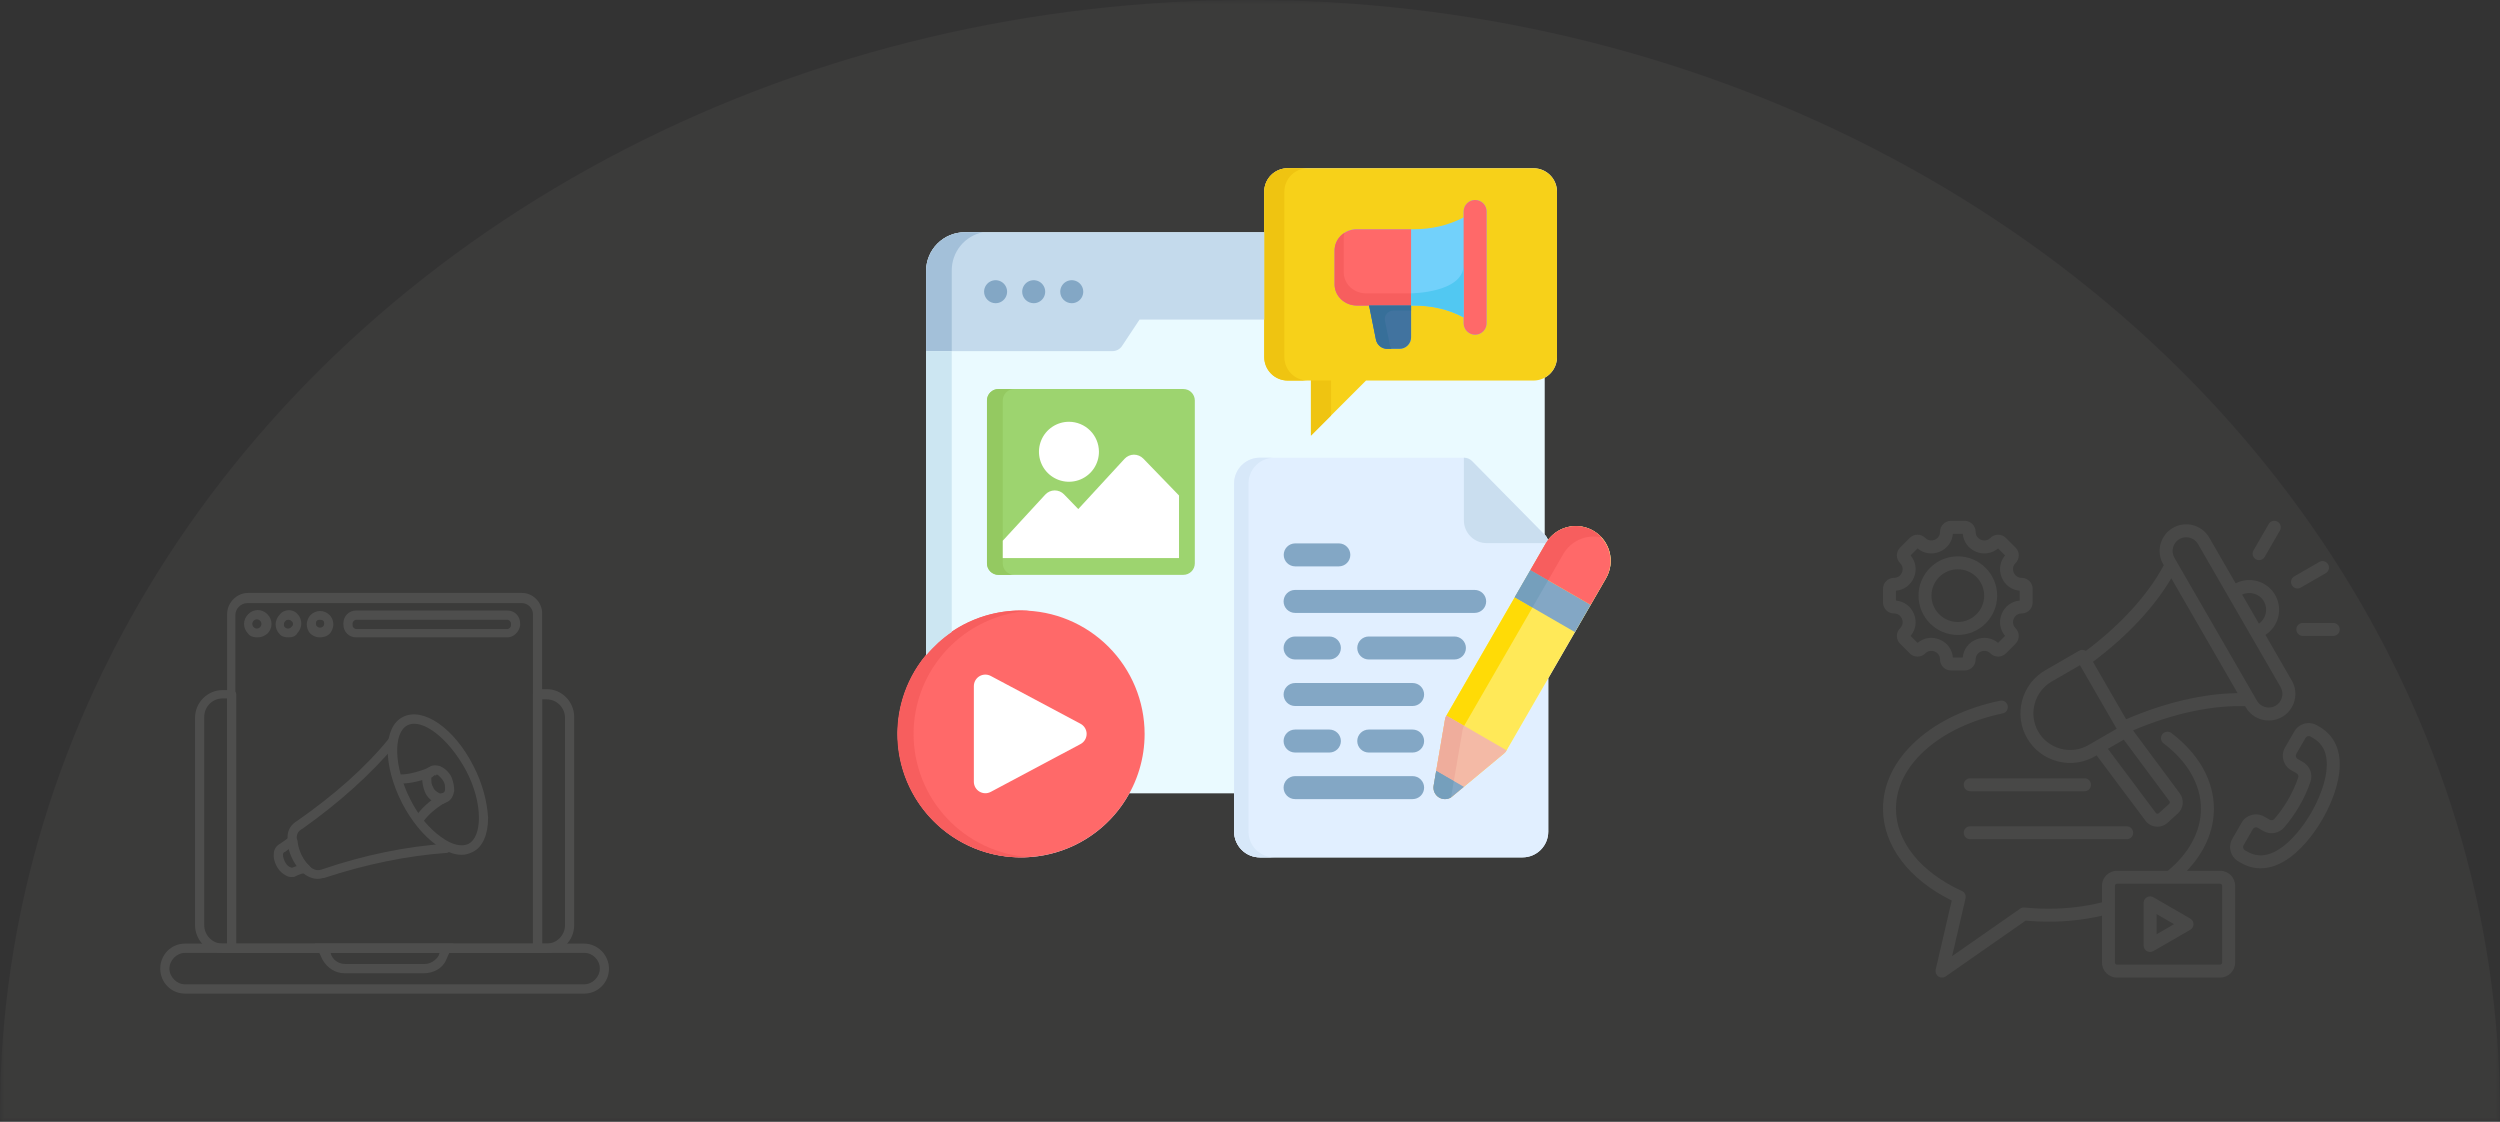 <svg width="312" height="140" viewBox="0 0 312 140" fill="none" xmlns="http://www.w3.org/2000/svg">
<rect x="0" y="0" width="312" height="140" fill="#333333" stroke="none"/>
<g clip-path="url(#clip0_4_48)">
<mask id="mask0_4_48" style="mask-type:alpha" maskUnits="userSpaceOnUse" x="0" y="0" width="312" height="140">
<rect opacity="0.1" width="312" height="140" fill="#FFF4E7"/>
</mask>
<g mask="url(#mask0_4_48)">
<ellipse opacity="0.4" cx="156" cy="139" rx="156" ry="139" fill="#FFF4E7"/>
</g>
<g opacity="0.1">
<path d="M28.914 118.919H27.771C25.829 118.919 24.343 117.303 24.343 115.455V89.589C24.343 87.626 25.943 86.125 27.771 86.125H28.914C29.257 86.125 29.486 86.356 29.486 86.702V118.457C29.486 118.688 29.257 118.919 28.914 118.919ZM27.771 87.164C26.514 87.164 25.486 88.203 25.486 89.473V115.455C25.486 116.725 26.514 117.764 27.771 117.764H28.343V87.164H27.771Z" fill="white"/>
<path d="M68.229 118.919H67.086C66.743 118.919 66.514 118.688 66.514 118.342V86.587C66.514 86.24 66.743 86.009 67.086 86.009H68.229C70.171 86.009 71.657 87.626 71.657 89.473V115.455C71.657 117.418 70.057 118.919 68.229 118.919ZM67.657 117.764H68.229C69.486 117.764 70.514 116.725 70.514 115.455V89.589C70.514 88.319 69.486 87.279 68.229 87.279H67.657V117.764Z" fill="white"/>
<path d="M72.914 124H23.086C21.371 124 20 122.614 20 120.882C20 119.15 21.371 117.764 23.086 117.764H72.914C73.714 117.764 74.514 118.111 75.086 118.688C75.657 119.266 76 120.074 76 120.882C76 122.614 74.629 124 72.914 124ZM23.086 118.919C22.057 118.919 21.143 119.843 21.143 120.882C21.143 121.921 22.057 122.845 23.086 122.845H72.914C73.943 122.845 74.857 121.921 74.857 120.882C74.857 120.305 74.629 119.843 74.286 119.497C73.943 119.15 73.486 118.919 72.914 118.919H23.086Z" fill="white"/>
<path d="M52.914 121.46H42.971C41.829 121.46 40.8 120.767 40.229 119.727L39.314 117.764H56.571L55.657 119.843C55.2 120.882 54.057 121.46 52.914 121.46ZM41.257 118.919L41.371 119.266C41.714 119.958 42.4 120.305 43.086 120.305H53.029C53.714 120.305 54.4 119.843 54.743 119.266L54.857 118.919H41.257Z" fill="white"/>
<path d="M67.657 118.919H28.343V76.656C28.343 75.27 29.486 74 30.971 74H65.143C66.514 74 67.657 75.155 67.657 76.54V118.919ZM66.514 117.764V76.656C66.514 75.848 65.829 75.27 65.143 75.27H30.857C30.057 75.27 29.371 75.963 29.371 76.771V117.764H66.514Z" fill="white"/>
<path d="M32.114 79.543C31.657 79.543 31.2 79.427 30.971 79.081C30.286 78.388 30.286 77.349 30.971 76.656C31.657 75.963 32.686 75.963 33.371 76.656C34.057 77.349 34.057 78.388 33.371 79.081C32.914 79.427 32.571 79.543 32.114 79.543ZM31.657 77.464C31.429 77.695 31.429 78.042 31.657 78.272C31.886 78.504 32.229 78.504 32.457 78.272C32.686 78.042 32.686 77.695 32.457 77.464C32.229 77.233 31.886 77.233 31.657 77.464Z" fill="white"/>
<path d="M36 79.543C35.543 79.543 35.086 79.427 34.857 79.081C34.514 78.734 34.4 78.272 34.4 77.926C34.4 77.464 34.629 77.002 34.857 76.771C35.429 75.963 36.571 75.963 37.143 76.656C37.486 77.002 37.6 77.464 37.6 77.811C37.6 78.272 37.371 78.734 37.143 78.965C36.914 79.427 36.457 79.543 36 79.543ZM36 77.349C35.886 77.349 35.771 77.349 35.657 77.464C35.543 77.58 35.429 77.695 35.429 77.926C35.429 78.042 35.429 78.157 35.543 78.272C35.771 78.504 36.114 78.504 36.343 78.272C36.457 78.157 36.571 78.042 36.571 77.926C36.571 77.811 36.571 77.695 36.457 77.58C36.229 77.349 36.114 77.349 36 77.349Z" fill="white"/>
<path d="M39.886 79.543C39.429 79.543 38.971 79.312 38.743 79.081C38.4 78.734 38.286 78.272 38.286 77.926C38.286 77.464 38.514 77.002 38.743 76.771C39.429 76.079 40.457 76.079 41.143 76.771C41.486 77.118 41.6 77.58 41.6 77.926C41.6 78.388 41.371 78.85 41.143 79.081C40.8 79.427 40.343 79.543 39.886 79.543ZM39.886 77.349C39.771 77.349 39.657 77.349 39.543 77.464C39.429 77.58 39.429 77.695 39.429 77.811C39.429 77.926 39.429 78.042 39.543 78.157C39.771 78.388 40.114 78.388 40.343 78.157C40.457 78.042 40.457 77.926 40.457 77.811C40.457 77.695 40.457 77.58 40.343 77.464C40.229 77.349 40 77.349 39.886 77.349Z" fill="white"/>
<path d="M63.314 79.543H44.457C43.543 79.543 42.857 78.85 42.857 77.926V77.811C42.857 76.887 43.543 76.194 44.457 76.194H63.314C64.229 76.194 64.914 76.887 64.914 77.811V78.042C64.8 78.85 64.114 79.543 63.314 79.543ZM44.457 77.349C44.229 77.349 44 77.58 44 77.811V78.042C44 78.272 44.229 78.504 44.457 78.504H63.314C63.543 78.504 63.771 78.272 63.771 78.042V77.811C63.771 77.58 63.543 77.349 63.314 77.349H44.457Z" fill="white"/>
<path d="M36.343 109.45C36 109.45 35.771 109.335 35.429 109.104C34.629 108.642 34.057 107.372 34.171 106.564C34.171 105.986 34.514 105.524 34.971 105.293C35.314 105.062 35.771 104.716 36.114 104.485C36.343 104.254 36.686 104.37 36.914 104.6C37.143 104.831 37.029 105.178 36.8 105.409C36.343 105.755 36 105.986 35.543 106.333C35.429 106.333 35.314 106.448 35.314 106.679C35.314 107.141 35.657 107.949 36.114 108.18C36.343 108.296 36.457 108.296 36.457 108.296C37.029 108.065 37.486 107.949 37.943 107.834C38.286 107.718 38.514 107.949 38.629 108.18C38.743 108.527 38.514 108.758 38.286 108.873C37.829 108.988 37.371 109.104 36.914 109.335C36.8 109.45 36.571 109.45 36.343 109.45Z" fill="white"/>
<path d="M39.657 109.681C39.2 109.681 38.743 109.566 38.171 109.219C36.8 108.296 35.771 106.217 35.886 104.485C35.886 103.561 36.343 102.868 37.143 102.406C41.6 99.289 45.6 95.825 48.571 92.129C48.8 91.898 49.143 91.898 49.371 92.014C49.6 92.245 49.6 92.591 49.486 92.822C46.286 96.633 42.286 100.212 37.714 103.446C37.257 103.677 37.029 104.023 37.029 104.6C36.914 105.871 37.829 107.603 38.857 108.296C39.314 108.642 39.771 108.642 40.114 108.527C45.486 106.679 50.743 105.64 55.657 105.293C56 105.293 56.229 105.524 56.229 105.871C56.229 106.217 56 106.448 55.657 106.448C50.857 106.794 45.714 107.834 40.457 109.566C40.229 109.566 40 109.681 39.657 109.681Z" fill="white"/>
<path d="M38.171 108.988C38.057 108.988 37.943 108.988 37.829 108.873C36.8 107.949 36.114 106.448 36 105.062C36 104.716 36.229 104.485 36.571 104.485C36.914 104.485 37.143 104.716 37.143 105.062C37.257 106.102 37.829 107.372 38.629 108.065C38.857 108.296 38.857 108.642 38.629 108.873C38.514 108.873 38.286 108.988 38.171 108.988Z" fill="white"/>
<path d="M57.6 106.679C56.571 106.679 55.543 106.217 54.4 105.409C52.8 104.254 51.314 102.406 50.171 100.212C47.771 95.478 47.771 90.744 50.286 89.473C52.8 88.203 56.686 90.859 59.086 95.594C60.229 97.787 60.8 100.097 60.914 102.06C60.914 104.139 60.229 105.755 58.971 106.333C58.514 106.564 58.057 106.679 57.6 106.679ZM50.857 90.513C49.029 91.436 49.143 95.709 51.2 99.751C52.229 101.829 53.6 103.446 55.086 104.485C56.343 105.409 57.6 105.755 58.514 105.293C59.314 104.831 59.771 103.677 59.771 102.06C59.771 100.212 59.2 98.134 58.171 96.171C56 92.129 52.686 89.589 50.857 90.513Z" fill="white"/>
<path d="M55.086 100.328C54.857 100.328 54.514 100.212 54.171 100.097C53.714 99.866 53.257 99.404 53.029 98.827C52.8 98.249 52.686 97.672 52.686 97.095C52.8 96.517 53.029 95.94 53.6 95.709C53.943 95.478 54.4 95.478 54.857 95.594C55.429 95.825 56 96.286 56.343 96.979C56.571 97.557 56.686 98.134 56.686 98.711C56.571 99.289 56.343 99.866 55.771 100.097C55.543 100.212 55.314 100.328 55.086 100.328ZM54.286 96.748C54.171 96.748 54.171 96.748 54.057 96.748C53.829 96.864 53.829 97.095 53.829 97.21C53.829 97.557 53.829 97.903 54.057 98.249C54.171 98.596 54.514 98.827 54.743 98.942C54.857 99.058 55.086 99.058 55.314 98.942C55.543 98.827 55.543 98.596 55.543 98.48C55.543 98.134 55.543 97.787 55.314 97.441C55.086 97.095 54.743 96.748 54.514 96.633C54.4 96.864 54.286 96.748 54.286 96.748Z" fill="white"/>
<path d="M50.057 97.787C49.943 97.787 49.829 97.787 49.6 97.787C49.257 97.787 49.029 97.441 49.029 97.21C49.029 96.979 49.371 96.633 49.6 96.633C50.629 96.748 52 96.402 53.486 95.825C53.829 95.709 54.057 95.825 54.286 96.171C54.4 96.517 54.286 96.748 53.943 96.979C52.571 97.441 51.2 97.787 50.057 97.787Z" fill="white"/>
<path d="M52.343 102.984C52.229 102.984 52.114 102.984 52 102.868C51.771 102.753 51.657 102.291 51.771 102.06C52.457 101.021 53.486 99.981 55.086 99.058C55.314 98.942 55.657 98.942 55.886 99.289C56.114 99.635 56 99.866 55.657 100.097C54.286 100.905 53.257 101.829 52.686 102.753C52.686 102.868 52.571 102.984 52.343 102.984Z" fill="white"/>
</g>
<path opacity="0.07" d="M245.076 103.928C245.076 103.482 245.437 103.12 245.884 103.12H265.411C265.857 103.12 266.218 103.482 266.218 103.928C266.218 104.374 265.857 104.735 265.411 104.735H245.884C245.437 104.735 245.076 104.374 245.076 103.928ZM245.884 98.747H260.149C260.595 98.747 260.956 98.386 260.956 97.94C260.956 97.494 260.595 97.132 260.149 97.132H245.884C245.437 97.132 245.076 97.494 245.076 97.94C245.076 98.386 245.437 98.747 245.884 98.747ZM278.944 110.545V120.129C278.944 121.161 278.104 122 277.073 122H264.199C263.168 122 262.328 121.161 262.328 120.129V114.277C260.185 114.774 257.943 115.027 255.647 115.027C254.695 115.027 253.739 114.983 252.799 114.895L242.823 121.855C242.684 121.952 242.523 122 242.361 122C242.203 122 242.045 121.954 241.908 121.861C241.632 121.674 241.499 121.335 241.574 121.01L243.577 112.382C238.193 109.741 235 105.498 235 100.934C235 97.803 236.458 94.844 239.218 92.377C241.857 90.016 245.45 88.313 249.606 87.451C250.043 87.36 250.47 87.641 250.561 88.077C250.651 88.514 250.371 88.942 249.934 89.032C246.111 89.825 242.688 91.441 240.295 93.581C237.888 95.733 236.615 98.276 236.615 100.934C236.615 105.014 239.692 108.85 244.846 111.195C245.196 111.354 245.385 111.738 245.298 112.113L243.623 119.327L252.12 113.399C252.279 113.288 252.472 113.238 252.665 113.258C253.646 113.36 254.649 113.411 255.647 113.411C257.951 113.411 260.195 113.143 262.328 112.615V110.545C262.328 109.513 263.168 108.674 264.199 108.674H270.548C273.214 106.472 274.679 103.732 274.679 100.934C274.679 97.943 273.022 95.044 270.013 92.77C269.657 92.501 269.586 91.995 269.855 91.639C270.124 91.283 270.631 91.213 270.987 91.481C274.409 94.068 276.294 97.424 276.294 100.934C276.294 103.702 275.11 106.392 272.921 108.674H277.072C278.104 108.674 278.944 109.513 278.944 110.545ZM277.328 110.545C277.328 110.406 277.211 110.289 277.073 110.289H264.199C264.061 110.289 263.944 110.406 263.944 110.545V120.129C263.944 120.267 264.061 120.385 264.199 120.385H277.073C277.211 120.385 277.328 120.267 277.328 120.129V110.545ZM273.748 115.337C273.748 115.625 273.594 115.892 273.344 116.036L268.735 118.697C268.61 118.769 268.471 118.805 268.331 118.805C268.192 118.805 268.053 118.769 267.928 118.697C267.678 118.553 267.524 118.286 267.524 117.998V112.676C267.524 112.387 267.678 112.121 267.928 111.976C268.178 111.832 268.485 111.832 268.735 111.976L273.344 114.637C273.594 114.782 273.748 115.048 273.748 115.337ZM271.325 115.337L269.139 114.075V116.599L271.325 115.337ZM286.729 73.442C286.866 73.442 287.005 73.407 287.132 73.334L290.251 71.533C290.638 71.31 290.77 70.816 290.547 70.429C290.324 70.043 289.83 69.911 289.444 70.134L286.324 71.935C285.938 72.158 285.805 72.652 286.029 73.038C286.178 73.297 286.45 73.442 286.729 73.442ZM281.529 69.798C281.657 69.871 281.795 69.906 281.932 69.906C282.212 69.906 282.483 69.761 282.633 69.502L284.532 66.212C284.755 65.825 284.623 65.331 284.237 65.108C283.85 64.885 283.357 65.018 283.134 65.404L281.234 68.695C281.011 69.081 281.143 69.575 281.529 69.798ZM286.585 78.554C286.585 79 286.947 79.362 287.393 79.362H291.192C291.638 79.362 292 79 292 78.554C292 78.108 291.638 77.747 291.192 77.747H287.393C286.947 77.747 286.585 78.108 286.585 78.554ZM252.366 87.418C252.795 85.815 253.819 84.478 255.247 83.654L259.472 81.215C259.657 81.108 259.878 81.078 260.085 81.134C260.166 81.156 260.243 81.191 260.313 81.236C264.654 77.986 268.078 74.224 270.039 70.543L269.965 70.414C269.05 68.829 269.595 66.794 271.18 65.879C272.765 64.964 274.799 65.509 275.715 67.094L279.01 72.803C280.761 71.897 282.939 72.522 283.935 74.246C284.93 75.971 284.383 78.17 282.723 79.233L286.019 84.942C286.461 85.707 286.578 86.602 286.348 87.46C286.118 88.318 285.569 89.034 284.804 89.477C284.295 89.77 283.729 89.921 283.155 89.921C282.865 89.921 282.573 89.882 282.286 89.805C281.427 89.575 280.711 89.027 280.269 88.262L280.195 88.133C276.062 87.991 271.142 89.055 266.201 91.154L272.033 99.004C272.615 99.787 272.513 100.869 271.795 101.52L270.512 102.684C270.165 103 269.711 103.173 269.247 103.173C269.187 103.173 269.127 103.17 269.067 103.164C268.547 103.114 268.07 102.846 267.758 102.428L261.657 94.264L261.444 94.387C260.495 94.935 259.439 95.215 258.367 95.215C257.826 95.215 257.281 95.144 256.743 95C255.14 94.571 253.804 93.547 252.979 92.119C252.154 90.691 251.937 89.021 252.366 87.418ZM270.736 99.967L265.046 92.308L263.066 93.451L269.052 101.461C269.104 101.531 269.173 101.552 269.222 101.556C269.266 101.56 269.35 101.557 269.427 101.488L270.709 100.324C270.81 100.232 270.822 100.082 270.736 99.967ZM279.82 74.206L281.913 77.831C282.802 77.215 283.086 76.007 282.536 75.054C281.986 74.102 280.798 73.744 279.82 74.206ZM271.364 69.606L281.668 87.454C281.894 87.846 282.262 88.127 282.704 88.245C283.145 88.363 283.604 88.304 283.996 88.078C284.388 87.851 284.669 87.484 284.787 87.042C284.906 86.6 284.846 86.141 284.62 85.749L274.316 67.902C274 67.356 273.426 67.05 272.837 67.05C272.548 67.05 272.255 67.124 271.988 67.278C271.596 67.504 271.315 67.872 271.197 68.314C271.078 68.755 271.138 69.214 271.364 69.606ZM261.199 82.59L265.341 89.765C270.185 87.678 275.045 86.543 279.256 86.507L270.978 72.168C268.841 75.797 265.428 79.438 261.199 82.59ZM254.378 91.311C254.987 92.366 255.975 93.122 257.161 93.44C258.347 93.757 259.582 93.597 260.636 92.988L264.162 90.953L259.58 83.017L256.055 85.053C255 85.662 254.244 86.65 253.926 87.836C253.608 89.022 253.769 90.257 254.378 91.311ZM239.431 74.337C239.431 71.632 241.632 69.431 244.337 69.431C247.042 69.431 249.243 71.632 249.243 74.337C249.243 77.042 247.042 79.243 244.337 79.243C241.632 79.243 239.431 77.042 239.431 74.337ZM241.047 74.337C241.047 76.151 242.523 77.627 244.337 77.627C246.151 77.627 247.628 76.151 247.628 74.337C247.628 72.523 246.151 71.047 244.337 71.047C242.523 71.047 241.047 72.523 241.047 74.337ZM235 75.19V73.484C235 72.73 235.614 72.116 236.368 72.116C237.036 72.116 237.299 71.606 237.364 71.449C237.429 71.292 237.604 70.745 237.131 70.272C236.873 70.014 236.731 69.671 236.731 69.305C236.731 68.94 236.873 68.596 237.131 68.338L238.338 67.132C238.871 66.598 239.739 66.598 240.272 67.132C240.745 67.604 241.292 67.429 241.449 67.364C241.605 67.299 242.116 67.036 242.116 66.368C242.116 65.614 242.73 65 243.484 65H245.19C245.944 65 246.558 65.614 246.558 66.368C246.558 67.036 247.068 67.299 247.225 67.364C247.381 67.429 247.929 67.604 248.401 67.132C248.935 66.598 249.803 66.598 250.336 67.132L251.542 68.338C251.801 68.596 251.943 68.94 251.943 69.305C251.943 69.671 251.801 70.014 251.542 70.272C251.07 70.745 251.245 71.292 251.309 71.449C251.374 71.605 251.638 72.116 252.306 72.116C253.06 72.116 253.674 72.73 253.674 73.484V75.19C253.674 75.944 253.06 76.558 252.306 76.558C251.638 76.558 251.374 77.069 251.309 77.225C251.245 77.382 251.07 77.929 251.542 78.402C252.076 78.935 252.076 79.803 251.542 80.336L250.336 81.543C250.078 81.801 249.734 81.943 249.369 81.943C249.003 81.943 248.66 81.801 248.401 81.543C247.929 81.07 247.382 81.245 247.225 81.31C247.068 81.375 246.558 81.638 246.558 82.306C246.558 83.061 245.944 83.674 245.19 83.674H243.484C242.73 83.674 242.116 83.061 242.116 82.306C242.116 81.637 241.606 81.373 241.45 81.309C241.293 81.244 240.746 81.069 240.272 81.543C240.014 81.801 239.671 81.943 239.305 81.943C238.94 81.943 238.596 81.801 238.338 81.543L237.132 80.337C236.873 80.078 236.731 79.735 236.731 79.369C236.731 79.004 236.873 78.66 237.132 78.402C237.604 77.929 237.429 77.382 237.364 77.225C237.299 77.069 237.036 76.558 236.368 76.558C235.614 76.558 235 75.944 235 75.19ZM236.615 74.953C237.618 75.041 238.463 75.657 238.857 76.607C239.25 77.557 239.089 78.591 238.441 79.362L239.313 80.233C240.084 79.585 241.118 79.423 242.068 79.816C243.017 80.209 243.634 81.055 243.721 82.059H244.953C245.04 81.056 245.657 80.211 246.607 79.817C247.556 79.424 248.59 79.586 249.361 80.233L250.233 79.362C249.585 78.591 249.424 77.557 249.817 76.607C250.211 75.658 251.056 75.041 252.059 74.953V73.721C251.056 73.634 250.21 73.017 249.817 72.067C249.424 71.118 249.585 70.084 250.233 69.313L249.361 68.441C248.59 69.088 247.556 69.25 246.607 68.857C245.657 68.463 245.04 67.618 244.953 66.615H243.721C243.633 67.618 243.017 68.463 242.067 68.857C241.117 69.25 240.083 69.088 239.313 68.441L238.441 69.313C239.088 70.084 239.25 71.118 238.857 72.067C238.463 73.017 237.618 73.634 236.615 73.721V74.953ZM291.937 96.427C291.651 98.819 290.501 101.094 289.841 102.238C289.181 103.381 287.786 105.515 285.857 106.957C284.607 107.893 283.347 108.363 282.127 108.363C281.275 108.363 280.442 108.134 279.644 107.673L279.354 107.506C278.876 107.23 278.535 106.784 278.391 106.249C278.248 105.715 278.321 105.157 278.597 104.679L279.757 102.671C280.327 101.683 281.595 101.343 282.583 101.913L283.263 102.306C283.456 102.417 283.684 102.38 283.831 102.212C284.466 101.489 285.05 100.668 285.568 99.77C286.086 98.873 286.505 97.957 286.814 97.046C286.886 96.835 286.804 96.618 286.612 96.507L285.931 96.114C285.453 95.838 285.111 95.392 284.968 94.858C284.825 94.323 284.898 93.766 285.174 93.288L286.334 91.279C286.904 90.291 288.172 89.951 289.16 90.522L289.45 90.689C291.391 91.81 292.251 93.794 291.937 96.427ZM288.642 92.088L288.352 91.921C288.136 91.796 287.858 91.87 287.733 92.087L286.573 94.095C286.513 94.2 286.497 94.322 286.529 94.439C286.56 94.557 286.635 94.655 286.739 94.715L287.419 95.108C288.285 95.608 288.665 96.618 288.344 97.565C288.001 98.576 287.538 99.589 286.967 100.578C286.396 101.567 285.75 102.475 285.046 103.277C284.387 104.029 283.322 104.205 282.456 103.705L281.775 103.312C281.704 103.271 281.626 103.252 281.549 103.252C281.392 103.252 281.24 103.333 281.156 103.478L279.996 105.487C279.936 105.591 279.92 105.713 279.952 105.831C279.983 105.949 280.058 106.047 280.162 106.107L280.452 106.274C281.828 107.068 283.279 106.869 284.889 105.664C286.65 104.347 287.961 102.264 288.442 101.43C288.924 100.596 290.072 98.42 290.333 96.236C290.571 94.239 290.018 92.882 288.642 92.088Z" fill="white"/>
<path d="M200.864 68.871C200.652 68.082 200.222 67.368 199.622 66.812C199.023 66.257 198.279 65.882 197.476 65.73C196.672 65.578 195.843 65.657 195.082 65.956C194.322 66.255 193.661 66.763 193.176 67.421C193.113 67.177 192.987 66.953 192.81 66.774L192.781 66.744V47.138C193.243 46.887 193.629 46.516 193.898 46.065C194.168 45.614 194.31 45.098 194.312 44.572V23.919C194.309 23.145 194.001 22.404 193.454 21.857C192.907 21.31 192.166 21.002 191.393 21H160.696C159.923 21.002 159.181 21.31 158.634 21.857C158.087 22.404 157.779 23.145 157.777 23.919V28.988H120.404C119.124 28.99 117.898 29.499 116.993 30.403C116.089 31.308 115.58 32.534 115.578 33.814V81.781C114.211 83.434 113.203 85.354 112.621 87.418C112.038 89.482 111.894 91.646 112.196 93.769C112.498 95.893 113.24 97.93 114.376 99.75C115.511 101.57 117.014 103.133 118.788 104.338C120.562 105.543 122.569 106.365 124.679 106.749C126.789 107.134 128.957 107.074 131.042 106.572C133.128 106.071 135.085 105.139 136.79 103.837C138.494 102.535 139.908 100.891 140.94 99.011H154.02V103.791C154.021 104.642 154.359 105.457 154.961 106.059C155.562 106.66 156.378 106.999 157.228 107H190.015C190.865 106.999 191.681 106.661 192.283 106.059C192.884 105.457 193.222 104.642 193.223 103.791V84.647L200.428 72.167C200.715 71.674 200.902 71.129 200.977 70.563C201.052 69.997 201.013 69.422 200.864 68.871Z" fill="#EAFAFF"/>
<path d="M188.028 93.647C187.943 93.794 187.833 93.924 187.703 94.033L181.25 99.396C181.025 99.584 180.747 99.698 180.455 99.723C180.163 99.748 179.87 99.682 179.616 99.536C179.362 99.389 179.159 99.168 179.035 98.903C178.91 98.637 178.87 98.34 178.92 98.051L180.339 89.778C180.367 89.611 180.425 89.45 180.51 89.303L192.912 67.821C192.993 67.683 193.081 67.549 193.176 67.42C193.113 67.176 192.987 66.953 192.81 66.773L183.714 57.549C183.58 57.414 183.421 57.307 183.246 57.233C183.071 57.16 182.883 57.122 182.693 57.122H157.228C156.377 57.123 155.562 57.462 154.96 58.063C154.359 58.665 154.02 59.48 154.019 60.331V103.791C154.02 104.642 154.359 105.457 154.96 106.059C155.562 106.66 156.377 106.999 157.228 107H190.015C190.865 106.999 191.681 106.661 192.283 106.059C192.884 105.457 193.222 104.642 193.223 103.791V84.647L188.028 93.647Z" fill="#E1EFFF"/>
<path d="M155.813 103.791V60.331C155.814 59.481 156.153 58.665 156.754 58.063C157.356 57.462 158.171 57.123 159.022 57.123H157.228C156.377 57.123 155.562 57.462 154.96 58.063C154.359 58.665 154.02 59.481 154.019 60.331V103.791C154.02 104.642 154.359 105.457 154.96 106.059C155.562 106.66 156.377 106.999 157.228 107H159.022C158.171 106.999 157.356 106.66 156.754 106.059C156.153 105.457 155.814 104.642 155.813 103.791Z" fill="#D7E8F9"/>
<path d="M160.696 21H191.393C192.166 21.002 192.907 21.31 193.454 21.857C194.001 22.404 194.309 23.145 194.312 23.919V44.572C194.309 45.346 194.001 46.087 193.454 46.634C192.907 47.181 192.166 47.489 191.393 47.492H170.479L163.604 54.367V47.492H160.696C159.922 47.49 159.181 47.182 158.634 46.635C158.087 46.087 157.779 45.346 157.777 44.572V23.919C157.779 23.145 158.087 22.404 158.634 21.857C159.181 21.31 159.923 21.002 160.696 21Z" fill="#F7D119"/>
<path d="M166.115 47.492H163.604V54.367L166.115 51.856V47.492Z" fill="#EFC411"/>
<path d="M160.288 44.572V23.919C160.291 23.145 160.599 22.404 161.146 21.857C161.693 21.31 162.434 21.002 163.207 21H160.696C159.923 21.002 159.181 21.31 158.634 21.857C158.087 22.404 157.779 23.145 157.777 23.919V44.572C157.779 45.346 158.087 46.087 158.634 46.634C159.181 47.181 159.923 47.489 160.696 47.492H163.207C162.434 47.489 161.693 47.181 161.146 46.634C160.599 46.087 160.29 45.346 160.288 44.572Z" fill="#EFC411"/>
<path d="M184.096 24.958C183.908 24.958 183.721 24.995 183.547 25.067C183.373 25.14 183.215 25.245 183.082 25.378C182.949 25.512 182.843 25.67 182.771 25.844C182.699 26.018 182.662 26.204 182.662 26.392V27.125C180.781 28.122 178.71 28.609 176.357 28.609H169.334C167.803 28.609 166.558 29.786 166.558 31.233V35.504C166.558 36.951 167.803 38.128 169.334 38.128H170.863L171.717 42.382C171.782 42.706 171.958 42.999 172.214 43.209C172.47 43.419 172.791 43.533 173.123 43.533H174.668C174.857 43.534 175.043 43.497 175.217 43.425C175.391 43.353 175.55 43.247 175.683 43.114C175.816 42.981 175.922 42.822 175.994 42.648C176.066 42.474 176.103 42.288 176.103 42.099V38.128H176.357C178.71 38.128 180.781 38.616 182.662 39.613V40.34C182.662 40.72 182.814 41.085 183.083 41.354C183.351 41.623 183.716 41.774 184.097 41.774C184.477 41.774 184.842 41.623 185.11 41.354C185.379 41.085 185.531 40.72 185.531 40.34V26.392C185.531 26.204 185.493 26.018 185.421 25.844C185.349 25.67 185.244 25.511 185.11 25.378C184.977 25.245 184.819 25.139 184.645 25.067C184.471 24.995 184.285 24.958 184.096 24.958Z" fill="#72D1FB"/>
<path d="M127.446 76.191C124.399 76.19 121.42 77.093 118.887 78.786C116.353 80.478 114.378 82.884 113.212 85.699C112.046 88.514 111.74 91.612 112.335 94.6C112.929 97.588 114.396 100.334 116.551 102.488C118.705 104.643 121.451 106.11 124.439 106.704C127.427 107.298 130.525 106.993 133.34 105.827C136.155 104.661 138.561 102.686 140.253 100.152C141.946 97.618 142.849 94.64 142.848 91.593C142.843 87.509 141.219 83.595 138.331 80.707C135.444 77.82 131.529 76.196 127.446 76.191Z" fill="#FF6969"/>
<path d="M114.012 91.593C114.017 87.68 115.51 83.915 118.188 81.062C120.865 78.208 124.527 76.48 128.432 76.226C128.106 76.205 127.778 76.191 127.446 76.191C125.418 76.184 123.409 76.577 121.534 77.348C119.659 78.119 117.955 79.253 116.519 80.684C115.083 82.115 113.943 83.816 113.166 85.688C112.388 87.56 111.988 89.568 111.988 91.595C111.988 93.623 112.388 95.63 113.166 97.502C113.943 99.375 115.083 101.075 116.519 102.507C117.955 103.938 119.659 105.071 121.534 105.842C123.409 106.613 125.418 107.007 127.446 107C127.777 107 128.106 106.986 128.432 106.965C124.527 106.71 120.864 104.98 118.187 102.126C115.509 99.272 114.017 95.506 114.012 91.593Z" fill="#F75E5E"/>
<path d="M157.777 28.988H120.404C119.124 28.99 117.898 29.499 116.993 30.403C116.089 31.308 115.58 32.534 115.578 33.814V43.821H138.836C139.073 43.821 139.306 43.762 139.514 43.65C139.723 43.538 139.901 43.376 140.031 43.179L142.215 39.885H157.777L157.777 28.988Z" fill="#C4DAEC"/>
<path d="M157.782 23.808C157.781 23.845 157.776 23.881 157.776 23.919C157.777 23.881 157.782 23.845 157.782 23.808Z" fill="#C4DAEC"/>
<path fill-rule="evenodd" clip-rule="evenodd" d="M124.253 37.841C124.537 37.841 124.814 37.756 125.05 37.598C125.286 37.44 125.47 37.215 125.578 36.953C125.686 36.691 125.715 36.402 125.659 36.124C125.604 35.845 125.467 35.59 125.266 35.389C125.065 35.188 124.81 35.051 124.531 34.996C124.253 34.94 123.964 34.968 123.702 35.077C123.439 35.185 123.215 35.369 123.057 35.605C122.899 35.841 122.814 36.118 122.814 36.402C122.814 36.784 122.966 37.15 123.236 37.419C123.505 37.689 123.871 37.841 124.253 37.841Z" fill="#83A7C5"/>
<path fill-rule="evenodd" clip-rule="evenodd" d="M129.002 37.841C129.286 37.842 129.564 37.758 129.801 37.6C130.037 37.443 130.222 37.219 130.331 36.957C130.44 36.694 130.469 36.406 130.414 36.127C130.359 35.848 130.223 35.592 130.022 35.391C129.822 35.189 129.566 35.052 129.288 34.996C129.009 34.94 128.72 34.968 128.457 35.076C128.195 35.185 127.97 35.368 127.812 35.604C127.653 35.84 127.569 36.118 127.568 36.402C127.568 36.783 127.719 37.148 127.988 37.417C128.257 37.687 128.621 37.839 129.002 37.841Z" fill="#83A7C5"/>
<path fill-rule="evenodd" clip-rule="evenodd" d="M133.751 37.841C134.035 37.842 134.313 37.758 134.55 37.6C134.786 37.443 134.971 37.219 135.08 36.957C135.189 36.694 135.218 36.406 135.163 36.127C135.109 35.848 134.972 35.592 134.772 35.391C134.571 35.189 134.315 35.052 134.037 34.996C133.758 34.94 133.469 34.968 133.207 35.076C132.944 35.185 132.719 35.368 132.561 35.604C132.403 35.84 132.318 36.118 132.317 36.402C132.317 36.783 132.468 37.149 132.736 37.418C133.005 37.688 133.37 37.84 133.751 37.841Z" fill="#83A7C5"/>
<path d="M134.853 90.327L123.645 84.357C123.426 84.241 123.182 84.183 122.934 84.19C122.687 84.196 122.445 84.266 122.233 84.394C122.02 84.521 121.845 84.701 121.723 84.917C121.601 85.132 121.537 85.376 121.537 85.623V97.563C121.537 97.81 121.601 98.054 121.723 98.269C121.845 98.484 122.021 98.665 122.233 98.792C122.445 98.919 122.687 98.99 122.934 98.996C123.182 99.002 123.426 98.944 123.645 98.828L134.852 92.858C135.081 92.736 135.273 92.554 135.407 92.331C135.541 92.108 135.612 91.853 135.612 91.593C135.612 91.333 135.541 91.078 135.407 90.855C135.273 90.632 135.081 90.449 134.852 90.327H134.853Z" fill="white"/>
<path d="M147.679 48.55H124.609C123.817 48.55 123.175 49.191 123.175 49.983V70.308C123.175 71.1 123.817 71.742 124.609 71.742H147.679C148.471 71.742 149.113 71.1 149.113 70.308V49.983C149.113 49.191 148.471 48.55 147.679 48.55Z" fill="#9DD46F"/>
<path d="M125.145 70.308V49.983C125.145 49.603 125.297 49.238 125.566 48.969C125.835 48.7 126.2 48.549 126.58 48.549L124.609 48.55C124.228 48.55 123.864 48.7 123.595 48.969C123.326 49.238 123.175 49.603 123.175 49.983V70.308C123.175 70.688 123.326 71.053 123.595 71.322C123.864 71.591 124.228 71.742 124.609 71.742H126.579C126.199 71.741 125.834 71.59 125.565 71.321C125.296 71.052 125.145 70.688 125.145 70.308Z" fill="#94C961"/>
<path d="M133.405 52.638C132.665 52.638 131.942 52.857 131.326 53.268C130.711 53.68 130.231 54.264 129.948 54.948C129.664 55.632 129.59 56.384 129.734 57.111C129.879 57.837 130.235 58.503 130.759 59.027C131.282 59.55 131.949 59.907 132.675 60.051C133.401 60.196 134.154 60.121 134.838 59.838C135.522 59.555 136.106 59.075 136.517 58.46C136.929 57.844 137.148 57.12 137.148 56.38C137.147 55.388 136.752 54.437 136.051 53.735C135.349 53.033 134.398 52.639 133.405 52.638Z" fill="white"/>
<path d="M200.864 68.871C200.641 68.042 200.178 67.298 199.533 66.732C198.888 66.166 198.089 65.804 197.238 65.692C196.387 65.58 195.522 65.722 194.752 66.101C193.982 66.48 193.342 67.079 192.912 67.821L180.51 89.305C180.425 89.451 180.367 89.612 180.339 89.779L178.92 98.052C178.87 98.341 178.91 98.638 179.035 98.904C179.159 99.169 179.362 99.39 179.616 99.537C179.87 99.683 180.163 99.749 180.455 99.724C180.747 99.699 181.024 99.585 181.25 99.397L187.703 94.034C187.833 93.925 187.943 93.795 188.028 93.648L200.428 72.168C200.715 71.675 200.902 71.129 200.977 70.563C201.052 69.997 201.013 69.422 200.864 68.871Z" fill="#FFE958"/>
<path d="M185.537 67.781H192.938C193.012 67.656 193.091 67.536 193.176 67.421C193.113 67.177 192.987 66.953 192.81 66.774L183.714 57.55C183.58 57.414 183.421 57.307 183.246 57.234C183.071 57.16 182.883 57.123 182.693 57.123V64.936C182.693 65.69 182.993 66.414 183.526 66.947C184.059 67.481 184.783 67.781 185.537 67.781Z" fill="#CADEEF"/>
<path d="M165.908 93.916H161.626C161.246 93.916 160.881 93.765 160.612 93.496C160.343 93.228 160.192 92.863 160.192 92.483C160.192 92.102 160.343 91.737 160.612 91.469C160.881 91.2 161.246 91.049 161.626 91.049H165.908C166.288 91.049 166.653 91.2 166.922 91.469C167.191 91.737 167.342 92.102 167.342 92.483C167.342 92.863 167.191 93.228 166.922 93.496C166.653 93.765 166.288 93.916 165.908 93.916Z" fill="#83A7C5"/>
<path d="M176.296 99.729H161.626C161.246 99.729 160.881 99.578 160.612 99.309C160.343 99.04 160.192 98.675 160.192 98.295C160.192 97.914 160.343 97.549 160.612 97.281C160.881 97.012 161.246 96.861 161.626 96.861H176.296C176.676 96.861 177.041 97.012 177.31 97.281C177.579 97.549 177.73 97.914 177.73 98.295C177.73 98.675 177.579 99.04 177.31 99.309C177.041 99.578 176.676 99.729 176.296 99.729Z" fill="#83A7C5"/>
<path d="M176.296 93.916H170.82C170.439 93.916 170.075 93.765 169.806 93.496C169.537 93.228 169.386 92.863 169.386 92.483C169.386 92.102 169.537 91.737 169.806 91.469C170.075 91.2 170.439 91.049 170.82 91.049H176.296C176.676 91.049 177.041 91.2 177.31 91.469C177.579 91.737 177.73 92.102 177.73 92.483C177.73 92.863 177.579 93.228 177.31 93.496C177.041 93.765 176.676 93.916 176.296 93.916Z" fill="#83A7C5"/>
<path d="M165.908 82.303H161.626C161.246 82.303 160.881 82.152 160.612 81.883C160.343 81.614 160.192 81.249 160.192 80.869C160.192 80.488 160.343 80.124 160.612 79.855C160.881 79.586 161.246 79.435 161.626 79.435H165.908C166.288 79.435 166.653 79.586 166.922 79.855C167.191 80.124 167.342 80.488 167.342 80.869C167.342 81.249 167.191 81.614 166.922 81.883C166.653 82.152 166.288 82.303 165.908 82.303Z" fill="#83A7C5"/>
<path d="M176.296 88.109H161.626C161.246 88.109 160.881 87.958 160.612 87.689C160.343 87.42 160.192 87.056 160.192 86.675C160.192 86.295 160.343 85.93 160.612 85.661C160.881 85.392 161.246 85.241 161.626 85.241H176.296C176.676 85.241 177.041 85.392 177.31 85.661C177.579 85.93 177.73 86.295 177.73 86.675C177.73 87.056 177.579 87.42 177.31 87.689C177.041 87.958 176.676 88.109 176.296 88.109Z" fill="#83A7C5"/>
<path d="M181.513 82.303H170.82C170.439 82.303 170.075 82.152 169.806 81.883C169.537 81.614 169.386 81.249 169.386 80.869C169.386 80.488 169.537 80.124 169.806 79.855C170.075 79.586 170.439 79.435 170.82 79.435H181.513C181.893 79.435 182.258 79.586 182.527 79.855C182.796 80.124 182.947 80.488 182.947 80.869C182.947 81.249 182.796 81.614 182.527 81.883C182.258 82.152 181.893 82.303 181.513 82.303Z" fill="#83A7C5"/>
<path d="M184.04 76.491H161.626C161.246 76.491 160.881 76.34 160.612 76.071C160.343 75.802 160.192 75.437 160.192 75.057C160.192 74.677 160.343 74.312 160.612 74.043C160.881 73.774 161.246 73.623 161.626 73.623H184.04C184.42 73.623 184.785 73.774 185.054 74.043C185.323 74.312 185.474 74.677 185.474 75.057C185.474 75.437 185.323 75.802 185.054 76.071C184.785 76.34 184.42 76.491 184.04 76.491Z" fill="#83A7C5"/>
<path d="M167.103 70.684H161.626C161.249 70.68 160.888 70.527 160.622 70.258C160.357 69.99 160.208 69.627 160.208 69.25C160.208 68.872 160.357 68.51 160.622 68.242C160.888 67.973 161.249 67.82 161.626 67.816H167.103C167.48 67.82 167.841 67.973 168.106 68.242C168.372 68.51 168.521 68.872 168.521 69.25C168.521 69.627 168.372 69.99 168.106 70.258C167.841 70.527 167.48 70.68 167.103 70.684Z" fill="#83A7C5"/>
<path d="M184.096 41.774C183.908 41.774 183.721 41.737 183.547 41.665C183.373 41.593 183.215 41.487 183.082 41.354C182.949 41.22 182.843 41.062 182.771 40.888C182.699 40.714 182.662 40.527 182.662 40.339V26.392C182.662 26.012 182.813 25.647 183.082 25.378C183.351 25.11 183.716 24.958 184.096 24.958C184.476 24.958 184.841 25.11 185.11 25.378C185.379 25.647 185.53 26.012 185.53 26.392V40.34C185.53 40.72 185.379 41.085 185.11 41.354C184.841 41.623 184.476 41.774 184.096 41.774Z" fill="#FF6969"/>
<path d="M189.032 74.542L196.55 78.885L198.512 75.486L190.989 71.152L189.032 74.542Z" fill="#83A7C5"/>
<path d="M198.512 75.486L200.428 72.167C200.995 71.171 201.145 69.991 200.846 68.884C200.546 67.778 199.821 66.835 198.828 66.261C197.836 65.687 196.657 65.529 195.548 65.822C194.44 66.114 193.492 66.833 192.911 67.822L190.989 71.152L198.512 75.486Z" fill="#FF6969"/>
<path d="M180.511 89.303V89.305C180.426 89.451 180.368 89.612 180.339 89.779L178.921 98.052C178.871 98.341 178.911 98.638 179.036 98.904C179.16 99.169 179.363 99.39 179.617 99.537C179.871 99.683 180.164 99.749 180.456 99.724C180.748 99.699 181.025 99.585 181.251 99.397L187.704 94.034C187.834 93.925 187.944 93.795 188.029 93.648L180.511 89.303Z" fill="#F4BAA6"/>
<path d="M180.511 89.311L189.033 74.55L191.245 75.827L182.723 90.588L180.511 89.311Z" fill="#FFDB06"/>
<path d="M115.578 33.814V43.821H118.779V33.728C118.779 32.612 119.166 31.531 119.873 30.667C120.579 29.803 121.563 29.21 122.657 28.988H120.404C119.124 28.99 117.898 29.499 116.993 30.403C116.088 31.308 115.579 32.534 115.578 33.814Z" fill="#A3C0D9"/>
<path d="M118.779 78.867V43.821H115.578V81.782C116.504 80.666 117.581 79.684 118.779 78.867Z" fill="#CCE6F2"/>
<path d="M176.103 28.609H169.334C167.803 28.609 166.558 29.786 166.558 31.233V35.504C166.558 36.951 167.803 38.128 169.334 38.128H176.102L176.103 28.609Z" fill="#FF6969"/>
<path d="M170.475 36.609C168.944 36.609 167.698 35.432 167.698 33.985V29.714C167.699 29.491 167.73 29.269 167.79 29.054C167.418 29.284 167.109 29.604 166.894 29.985C166.678 30.366 166.563 30.796 166.559 31.233V35.504C166.559 36.951 167.804 38.128 169.335 38.128H176.103V36.609H170.475Z" fill="#F75E5E"/>
<path d="M171.717 42.382C171.783 42.706 171.958 42.999 172.215 43.209C172.471 43.419 172.792 43.533 173.123 43.533H174.669C174.857 43.534 175.044 43.497 175.218 43.425C175.392 43.353 175.55 43.247 175.683 43.114C175.817 42.981 175.922 42.822 175.995 42.648C176.067 42.474 176.104 42.288 176.104 42.099V38.128H170.863L171.717 42.382Z" fill="#41739F"/>
<path d="M173.442 43.015L172.843 40.033C172.813 39.879 172.816 39.719 172.854 39.567C172.892 39.414 172.964 39.272 173.063 39.151C173.163 39.029 173.288 38.931 173.43 38.864C173.572 38.796 173.728 38.761 173.885 38.761H176.102V38.128H170.863L171.717 42.382C171.782 42.706 171.958 42.999 172.214 43.209C172.471 43.419 172.792 43.533 173.123 43.533H173.661C173.554 43.377 173.48 43.201 173.442 43.015Z" fill="#376F99"/>
<path d="M182.663 39.613V33.052C182.663 36.555 176.103 36.609 176.103 36.609V38.128H176.358C178.71 38.128 180.781 38.616 182.663 39.613Z" fill="#51C8F2"/>
<path d="M195.107 69.13C195.578 68.32 196.297 67.682 197.159 67.313C198.021 66.944 198.979 66.863 199.891 67.082C199.432 66.575 198.859 66.184 198.22 65.941C197.581 65.697 196.894 65.608 196.214 65.68C195.534 65.752 194.88 65.983 194.307 66.356C193.733 66.728 193.256 67.23 192.913 67.822L190.99 71.152L193.204 72.428L195.107 69.13Z" fill="#F75E5E"/>
<path d="M193.203 72.427L190.989 71.152L189.032 74.542L191.245 75.82L193.203 72.427Z" fill="#759FBC"/>
<path d="M179.237 96.201L178.92 98.052C178.87 98.341 178.91 98.638 179.035 98.904C179.159 99.169 179.362 99.39 179.616 99.537C179.87 99.683 180.163 99.749 180.455 99.724C180.747 99.699 181.025 99.585 181.25 99.397L182.693 98.198L179.237 96.201Z" fill="#83A7C5"/>
<path d="M179.237 96.201L181.438 97.473L182.534 91.087C182.562 90.92 182.62 90.76 182.705 90.613L182.723 90.581L180.511 89.303V89.304C180.426 89.451 180.368 89.612 180.339 89.779L179.238 96.201L179.237 96.201Z" fill="#EFAD9C"/>
<path d="M179.237 96.201L178.92 98.052C178.872 98.326 178.906 98.607 179.015 98.862C179.125 99.118 179.306 99.335 179.538 99.489C179.769 99.643 180.04 99.726 180.318 99.729C180.595 99.731 180.868 99.653 181.102 99.504C181.104 99.456 181.108 99.408 181.115 99.36L181.438 97.473L179.237 96.201Z" fill="#759FBC"/>
<path d="M142.683 57.231C142.53 57.075 142.347 56.952 142.145 56.868C141.943 56.784 141.727 56.741 141.508 56.741C141.29 56.744 141.074 56.791 140.874 56.881C140.674 56.97 140.494 57.099 140.346 57.26L134.568 63.532L132.789 61.694C132.639 61.539 132.46 61.416 132.261 61.331C132.063 61.247 131.85 61.204 131.634 61.204H131.614C131.396 61.207 131.18 61.254 130.98 61.343C130.78 61.432 130.6 61.561 130.452 61.722L125.145 67.482V69.649H147.142V61.838L142.683 57.231Z" fill="white"/>
</g>
<defs>
<clipPath id="clip0_4_48">
<rect width="312" height="140" fill="white"/>
</clipPath>
</defs>
</svg>
